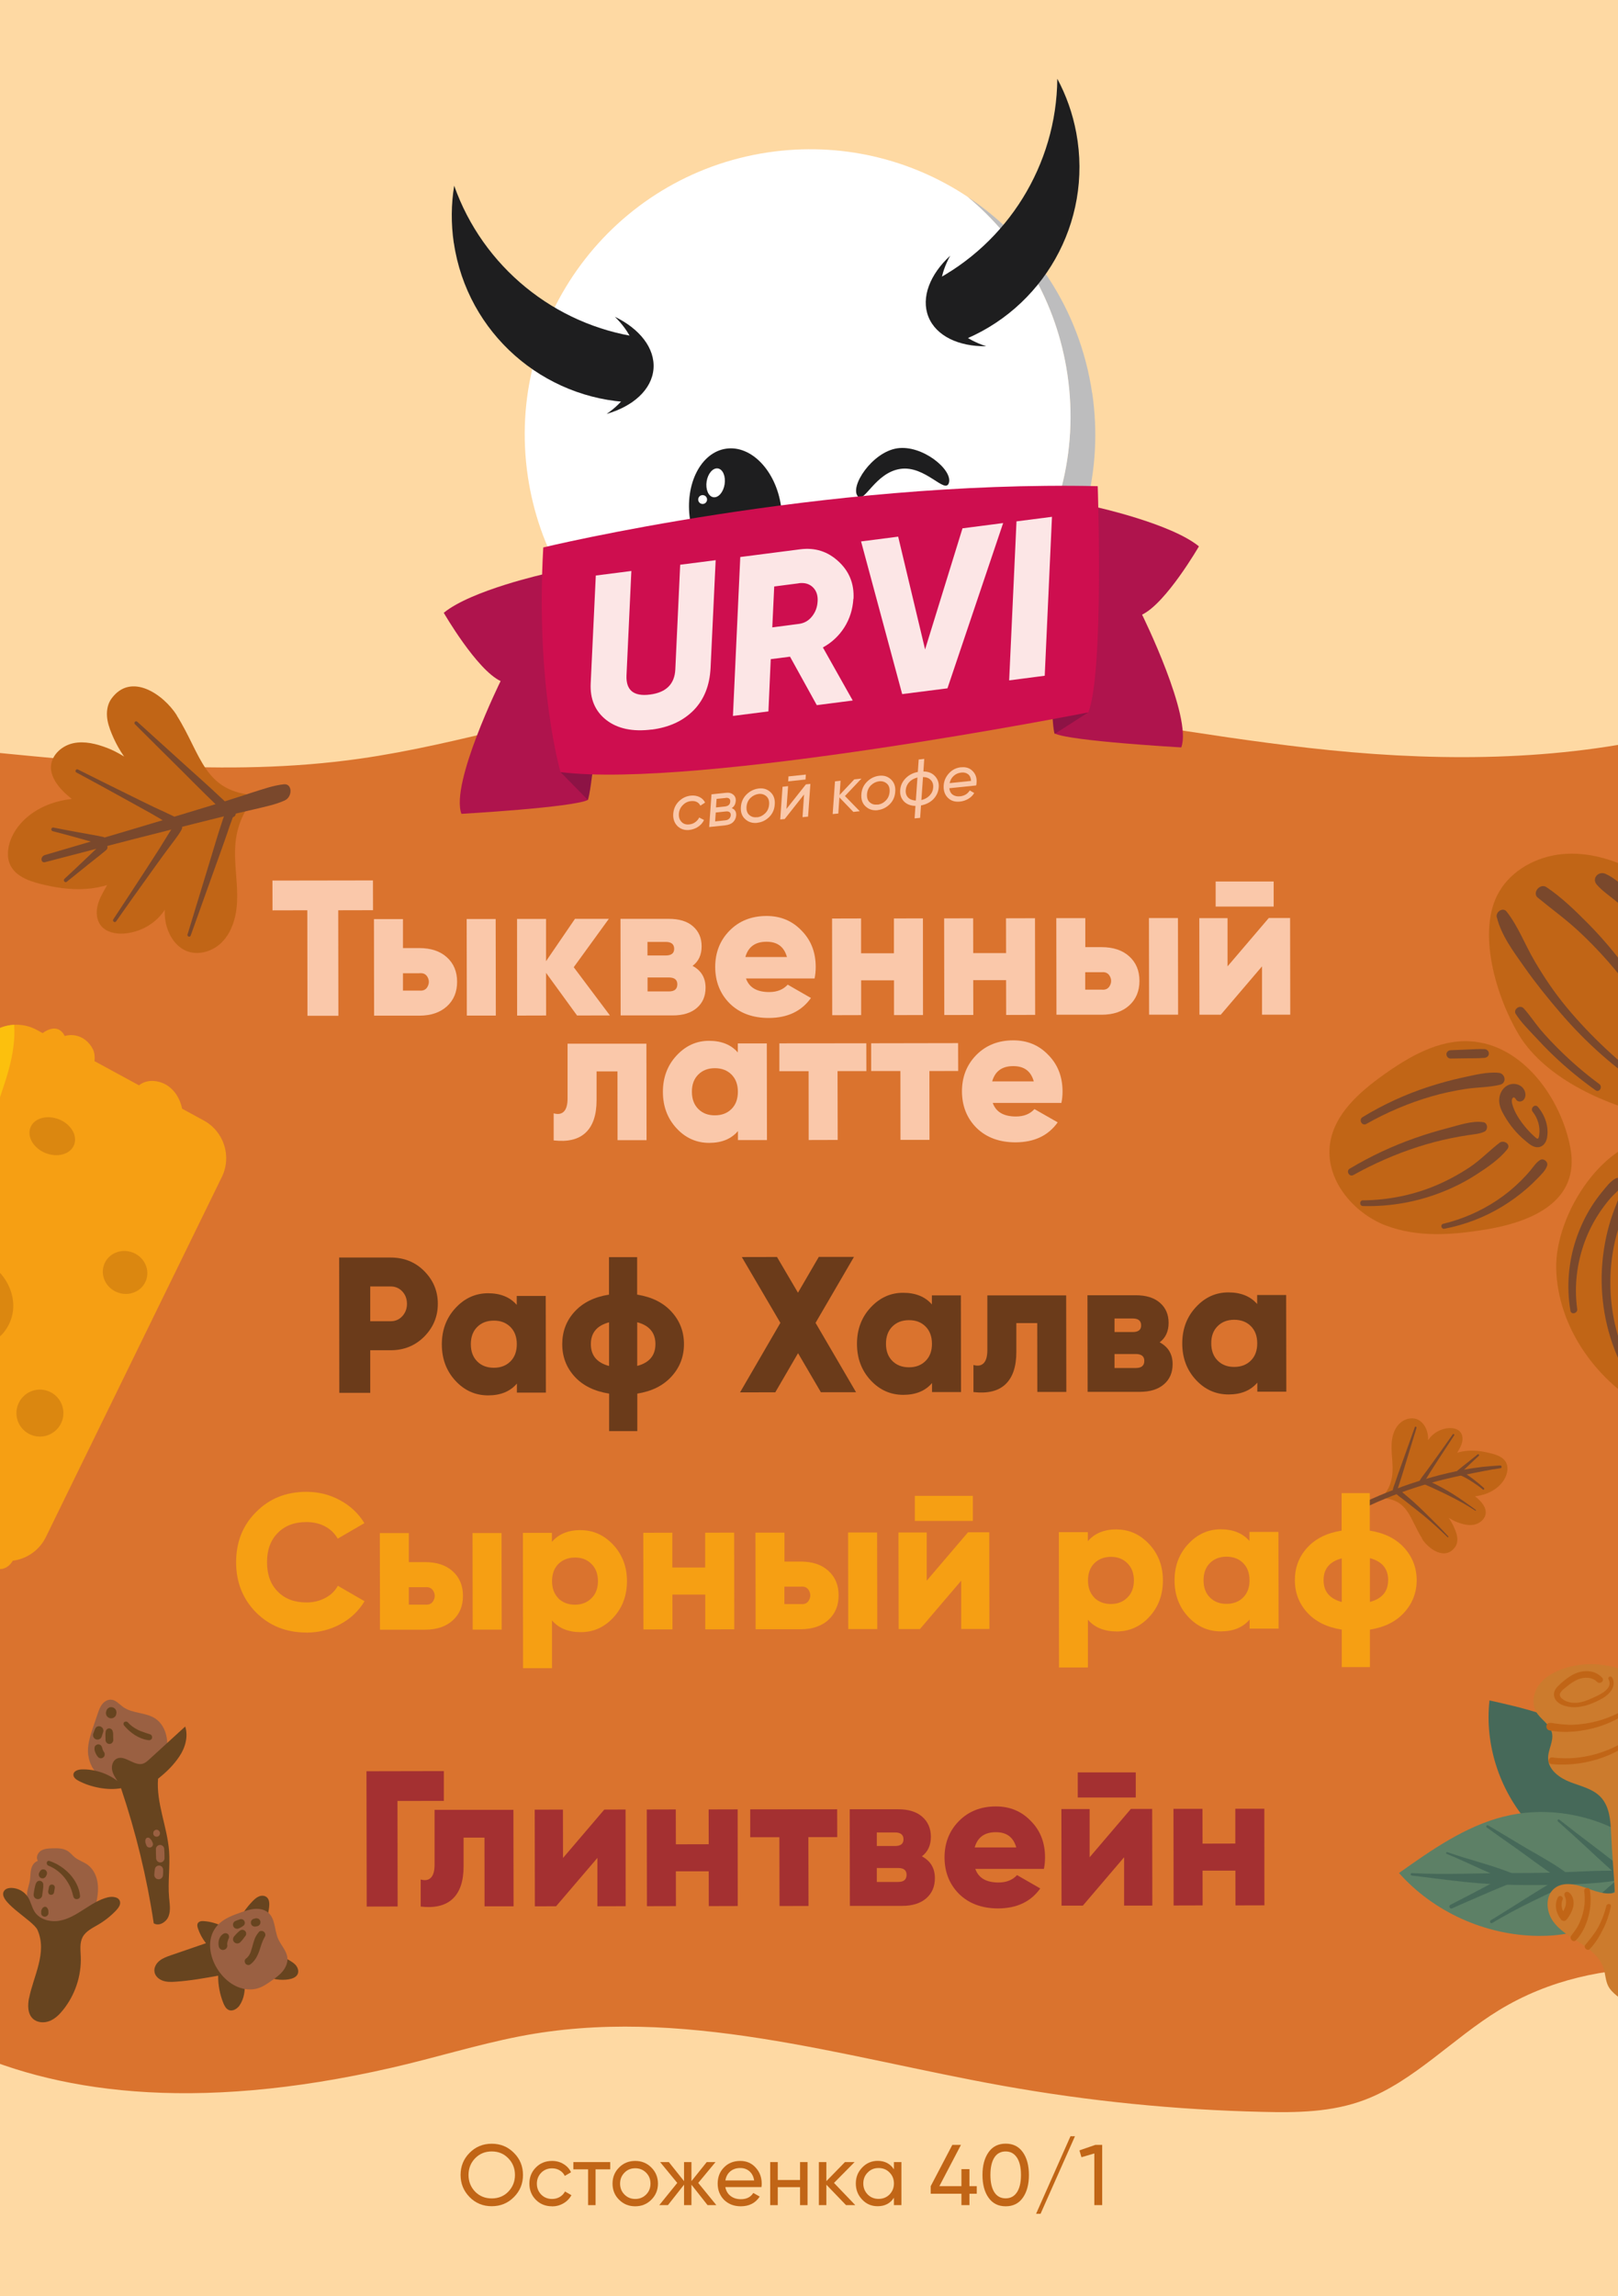 <?xml version="1.0" encoding="UTF-8"?> <svg xmlns="http://www.w3.org/2000/svg" xmlns:xlink="http://www.w3.org/1999/xlink" id="_Слой_2" data-name="Слой 2" viewBox="0 0 209.76 297.64"> <defs> <style> .cls-1 { fill: #c16516; } .cls-1, .cls-2, .cls-3, .cls-4, .cls-5, .cls-6, .cls-7, .cls-8, .cls-9, .cls-10, .cls-11, .cls-12, .cls-13, .cls-14, .cls-15, .cls-16, .cls-17, .cls-18, .cls-19, .cls-20, .cls-21, .cls-22, .cls-23 { stroke-width: 0px; } .cls-2 { fill: #8d1345; } .cls-3 { fill: #fce6e6; } .cls-4 { fill: #da732e; } .cls-5 { fill: #466959; } .cls-6 { fill: #bdbdbe; } .cls-7 { fill: #7a482c; } .cls-8 { fill: #fed9a3; } .cls-9 { fill: #f69f13; } .cls-10 { fill: #6b3b1a; } .cls-11 { fill: #67441f; } .cls-12 { fill: none; } .cls-13 { fill: #5d8066; } .cls-14 { fill: #fff; } .cls-15 { fill: #9a6042; } .cls-16 { fill: #a43031; } .cls-17 { fill: #cc7b2d; } .cls-24 { clip-path: url(#clippath); } .cls-18 { fill: #af144d; } .cls-19 { fill: #fcc00d; } .cls-20 { fill: #fac8aa; } .cls-21 { fill: #db8710; } .cls-22 { fill: #1e1e1f; } .cls-23 { fill: #ce0e4f; } </style> <clipPath id="clippath"> <rect class="cls-12" width="209.76" height="297.64"></rect> </clipPath> </defs> <g id="_Слой_1-2" data-name="Слой 1"> <g class="cls-24"> <rect class="cls-8" x="-5.33" y="-5.24" width="220.67" height="308.13"></rect> <g> <path class="cls-1" d="m59.71,281.92c0-1.13.39-2.09,1.17-2.87.78-.79,1.74-1.18,2.87-1.18s2.09.39,2.87,1.18c.79.78,1.18,1.74,1.18,2.87s-.39,2.08-1.18,2.87c-.78.79-1.74,1.18-2.87,1.18s-2.09-.39-2.87-1.18c-.78-.8-1.17-1.75-1.17-2.87m7.05,0c0-.86-.29-1.58-.87-2.17-.57-.59-1.28-.88-2.14-.88s-1.57.29-2.15.88c-.57.59-.86,1.31-.86,2.17s.29,1.57.86,2.17c.58.58,1.3.87,2.15.87s1.58-.29,2.14-.87c.58-.6.87-1.32.87-2.17Z"></path> <path class="cls-1" d="m71.57,285.98c-.84,0-1.54-.28-2.1-.84-.56-.56-.84-1.27-.84-2.1s.28-1.53.84-2.09c.56-.57,1.26-.85,2.1-.85.55,0,1.05.13,1.48.4.44.26.77.62.98,1.07l-.81.47c-.14-.3-.36-.54-.65-.71-.29-.18-.63-.27-1-.27-.56,0-1.03.19-1.41.57-.37.39-.56.86-.56,1.42s.19,1.02.56,1.41c.38.38.85.57,1.41.57.37,0,.71-.09,1-.26.3-.18.52-.41.68-.71l.83.48c-.25.45-.59.8-1.04,1.06-.45.26-.94.39-1.47.39"></path> <polygon class="cls-1" points="74.33 280.25 79.11 280.25 79.11 281.19 77.21 281.19 77.21 285.83 76.24 285.83 76.24 281.19 74.33 281.19 74.33 280.25"></polygon> <path class="cls-1" d="m84.44,285.13c-.57.57-1.26.85-2.09.85s-1.52-.28-2.09-.85c-.57-.56-.85-1.26-.85-2.09s.28-1.52.85-2.09c.56-.57,1.26-.85,2.09-.85s1.52.28,2.09.85c.57.57.86,1.27.86,2.09s-.29,1.52-.86,2.09m-2.09-.1c.56,0,1.03-.19,1.41-.57.38-.38.57-.85.57-1.42s-.19-1.04-.57-1.42c-.38-.38-.85-.57-1.41-.57s-1.02.19-1.39.57c-.38.38-.57.85-.57,1.42s.19,1.04.57,1.42c.38.38.84.57,1.39.57Z"></path> <polygon class="cls-1" points="90.52 282.95 92.87 285.83 91.73 285.83 89.64 283.18 89.64 285.83 88.68 285.83 88.68 283.18 86.59 285.83 85.47 285.83 87.8 282.95 85.58 280.25 86.71 280.25 88.68 282.72 88.68 280.25 89.64 280.25 89.64 282.72 91.62 280.25 92.76 280.25 90.52 282.95"></polygon> <path class="cls-1" d="m98.71,283.49h-4.68c.1.49.32.88.68,1.15.36.28.8.42,1.34.42.74,0,1.27-.27,1.61-.81l.83.47c-.55.84-1.37,1.26-2.45,1.26-.88,0-1.6-.28-2.17-.83-.55-.57-.83-1.27-.83-2.11s.27-1.55.82-2.1c.54-.56,1.25-.84,2.11-.84.82,0,1.48.29,2,.87.52.57.78,1.26.78,2.08,0,.14-.01.29-.03.44m-2.75-2.47c-.51,0-.94.14-1.29.43-.35.29-.56.69-.64,1.18h3.73c-.08-.51-.29-.91-.61-1.19-.33-.28-.72-.42-1.18-.42Z"></path> <polygon class="cls-1" points="103.72 282.57 103.72 280.25 104.69 280.25 104.69 285.83 103.72 285.83 103.72 283.5 100.83 283.5 100.83 285.83 99.85 285.83 99.85 280.25 100.83 280.25 100.83 282.57 103.72 282.57"></polygon> <polygon class="cls-1" points="108.12 282.95 110.88 285.83 109.68 285.83 107.13 283.18 107.13 285.83 106.16 285.83 106.16 280.25 107.13 280.25 107.13 282.72 109.54 280.25 110.79 280.25 108.12 282.95"></polygon> <path class="cls-1" d="m115.89,281.21v-.96h.97v5.58h-.97v-.96c-.48.74-1.18,1.1-2.11,1.1-.79,0-1.46-.28-2-.85-.55-.57-.83-1.27-.83-2.09s.27-1.5.83-2.08c.55-.57,1.22-.86,2-.86.93,0,1.63.37,2.11,1.1m-1.99,3.83c.56,0,1.04-.19,1.42-.57.38-.4.57-.87.57-1.43s-.19-1.04-.57-1.42c-.38-.39-.85-.58-1.42-.58s-1.03.19-1.41.58c-.38.38-.57.85-.57,1.42s.19,1.03.57,1.43c.38.38.85.57,1.41.57Z"></path> <polygon class="cls-1" points="125.68 283.37 126.63 283.37 126.63 284.35 125.68 284.35 125.68 285.83 124.64 285.83 124.64 284.35 120.66 284.35 120.66 283.37 123.46 278.02 124.58 278.02 121.78 283.37 124.64 283.37 124.64 281.16 125.68 281.16 125.68 283.37"></polygon> <path class="cls-1" d="m132.6,284.87c-.52.74-1.26,1.11-2.22,1.11s-1.7-.37-2.22-1.11c-.53-.74-.79-1.73-.79-2.95s.26-2.2.79-2.95c.52-.74,1.26-1.11,2.22-1.11s1.7.37,2.22,1.11c.53.74.79,1.73.79,2.95s-.26,2.2-.79,2.95m-4.2-2.95c0,.97.17,1.71.51,2.24.34.53.83.79,1.46.79s1.12-.26,1.47-.79c.35-.53.52-1.28.52-2.24s-.17-1.72-.52-2.25c-.35-.53-.84-.8-1.47-.8s-1.12.26-1.46.79c-.34.53-.51,1.28-.51,2.26Z"></path> <polygon class="cls-1" points="139.36 276.9 134.9 286.95 134.32 286.95 138.78 276.9 139.36 276.9"></polygon> <polygon class="cls-1" points="139.94 278.73 142 278.02 142.89 278.02 142.89 285.83 141.87 285.83 141.87 279.13 140.2 279.62 139.94 278.73"></polygon> </g> <path class="cls-4" d="m215.43,255.05c-7.34.07-14.52,1.5-21.1,5.51-5.93,3.62-11.06,9.22-17.4,11.62-4.27,1.62-8.82,1.67-13.27,1.56-11.29-.26-22.56-1.39-33.7-3.39-20.81-3.73-41.78-10.48-62.69-6.38-5.51,1.08-10.93,2.78-16.41,4.03-26.12,6-44.1,3.15-56.53-2.83V97.05c17.44,1.69,34.86,3.76,52.25,1.3,13.21-1.87,26.13-6.32,39.34-8.2,27.95-3.99,55.8,3.61,83.69,6.79,15.08,1.72,30.89,1.9,45.82-1.5v159.6Z"></path> <path class="cls-9" d="m12.04,136c-.7-1.41-2.2-2.14-3.65-1.71-.12-.25-.28-.48-.5-.66-.74-.6-1.68-.22-2.36.28l-.75-.41c-1.99-1.08-4.44-.85-6.19.6l-4.26,3.51v65.08c.27-.24.51-.5.73-.76l3.13.23c.15.33.37.63.69.86.44.32.94.44,1.48.32.57-.13,1.01-.55,1.3-1.04,1.83-.23,3.46-1.37,4.29-3.07l22.81-46.67c1.31-2.67.27-5.9-2.34-7.32l-2.81-1.53c-.29-1.44-1.16-2.76-2.51-3.32-1.04-.43-2.23-.39-3.08.29l-5.76-3.13c.05-.56,0-1.12-.22-1.56"></path> <path class="cls-19" d="m-1.41,134.1l-4.26,3.51v18.6c1.1-2.18,2.12-4.4,3.04-6.66,1-2.46,1.82-4.98,2.68-7.48.74-2.16,1.46-4.35,1.72-6.63.1-.87.13-1.74.07-2.61-1.17.06-2.31.48-3.26,1.26"></path> <path class="cls-9" d="m.04,158.46c3.2,1.23,5.61,5.82,2.81,9.36-1.56,1.97-5.85,2.88-8.52,1.64v-8.93c1.56-2.12,3.77-2.82,5.71-2.07"></path> <path class="cls-9" d="m8.66,175.45c1.56.63,2.32,2.4,1.69,3.96-.63,1.56-2.4,2.32-3.96,1.69-1.56-.63-2.32-2.4-1.69-3.96.63-1.56,2.4-2.32,3.96-1.69"></path> <path class="cls-9" d="m10,140.2c1.56.63,2.43,2.11,1.95,3.32-.48,1.21-2.14,1.67-3.7,1.05-1.56-.63-2.43-2.11-1.95-3.32.48-1.21,2.14-1.68,3.7-1.05"></path> <path class="cls-9" d="m19.61,157.48c1.49.6,2.23,2.23,1.66,3.65-.57,1.42-2.24,2.08-3.73,1.48-1.49-.6-2.23-2.23-1.66-3.65.57-1.42,2.24-2.08,3.73-1.48"></path> <path class="cls-21" d="m-2.32,163.35c3.2,1.23,5.61,5.82,2.81,9.36-1.15,1.45-3.79,2.33-6.17,2.19v-11.44c1.1-.49,2.27-.52,3.35-.1"></path> <path class="cls-21" d="m6.31,180.34c1.56.63,2.32,2.4,1.69,3.96-.63,1.56-2.4,2.32-3.96,1.69-1.56-.63-2.32-2.4-1.69-3.96.63-1.56,2.4-2.32,3.96-1.69"></path> <path class="cls-21" d="m7.65,145.09c1.56.63,2.43,2.11,1.95,3.32-.48,1.21-2.14,1.67-3.7,1.05-1.56-.63-2.43-2.11-1.95-3.32.48-1.21,2.14-1.67,3.7-1.05"></path> <path class="cls-21" d="m17.25,162.37c1.49.6,2.23,2.23,1.66,3.65-.57,1.42-2.24,2.08-3.73,1.48-1.49-.6-2.23-2.23-1.66-3.65.57-1.42,2.24-2.08,3.73-1.48"></path> <path class="cls-1" d="m184.34,199.44c.86,1.36,3.01,2.88,4.3,1.09.23-.32.32-.74.29-1.14-.03-.4-.16-.78-.31-1.15-.65-1.6-1.86-3.08-3.52-3.59-.17-.05-.38-.09-.5.04-.12.13-.08.36.06.48.13.12.31.17.49.21,1.38.32,2.44,1.42,3.77,1.93.71.27,1.47.47,2.21.31.74-.15,1.43-.75,1.48-1.5.04-.58-.3-1.12-.7-1.55-.91-.99-2.22-1.61-3.56-1.69-.17-.12-.32-.01-.47.12-.15.13-.19.38-.1.56.14.25.47.32.75.35,1.29.14,2.62.18,3.86-.2,1.24-.38,2.39-1.23,2.86-2.44.21-.55.27-1.18,0-1.7-.35-.68-1.15-.98-1.89-1.17-1-.26-2.03-.42-3.05-.35-1.03.07-2.05.38-2.88.99-.14.11-.29.23-.33.4-.05.17.05.39.23.4.42.03.72-.36,1-.68.28-.31.49-.68.7-1.05.22-.39.44-.78.53-1.21.09-.43.05-.92-.23-1.27-.34-.42-.93-.55-1.47-.52-.86.05-1.69.43-2.29,1.04-.6.61-.97,1.45-1.01,2.31.54-.85.74-1.91.46-2.88-.2-.69-.64-1.34-1.3-1.61-.74-.3-1.63-.05-2.22.49-.59.54-.91,1.32-1.03,2.12-.12.79-.06,1.6,0,2.39.06.8.12,1.6,0,2.39-.15,1.06-.64,2.07-1.39,2.82,3.52.15,3.65,2.65,5.29,5.25"></path> <path class="cls-7" d="m181.74,192.71c2.62-.94,5.32-1.69,8.06-2.21.76-.14,1.52-.26,2.29-.35.79-.09,1.59-.14,2.38-.2.23-.02.29.33.06.36-1.37.18-2.72.48-4.07.74-1.35.26-2.7.56-4.04.91-2.68.7-5.3,1.62-7.84,2.72-1.42.62-2.82,1.3-4.19,2.04-.38.21-.65-.41-.27-.61,2.45-1.32,5-2.46,7.62-3.39"></path> <path class="cls-7" d="m190.27,189.56c.43-.35.86-.69,1.29-1.04.12-.1.27.08.15.19-.41.37-.81.76-1.21,1.13-.4.38-.79.77-1.21,1.14-.24.21-.56-.18-.31-.39.42-.36.86-.69,1.29-1.03"></path> <path class="cls-7" d="m189.53,190.71c.14.06.25.15.37.24.12.09.24.17.36.25.25.17.5.34.74.53.48.36.94.75,1.38,1.15.11.1-.02.29-.14.19-.45-.37-.93-.71-1.43-1.03-.25-.16-.5-.32-.76-.46-.13-.07-.26-.14-.39-.2-.14-.06-.28-.1-.4-.19-.25-.18-.03-.58.26-.47"></path> <path class="cls-7" d="m188.52,186.05c-.69,1.04-1.37,2.08-2.05,3.13-.33.51-.66,1.02-.99,1.54-.16.26-.32.52-.48.78-.17.27-.34.57-.57.8-.19.19-.52-.07-.41-.31.13-.28.34-.54.52-.79.18-.24.37-.48.55-.73.37-.5.73-1.01,1.09-1.51.73-1.01,1.44-2.03,2.16-3.04.08-.12.26.01.18.13"></path> <path class="cls-7" d="m184.8,191.81c.31.08.61.24.9.38.28.14.56.27.84.42.56.3,1.11.61,1.65.94,1.08.67,2.11,1.41,3.14,2.17.06.04,0,.13-.07.09-1.06-.7-2.18-1.32-3.32-1.89-.56-.28-1.12-.55-1.68-.81-.28-.13-.57-.26-.85-.39-.29-.13-.6-.25-.88-.42-.12-.07-.14-.25-.08-.36.07-.13.21-.16.35-.13"></path> <path class="cls-7" d="m183.64,185.08c-.42,1.4-.86,2.79-1.28,4.18-.21.69-.41,1.38-.63,2.07-.11.34-.22.69-.33,1.03-.06.17-.11.34-.17.51-.06.18-.1.37-.22.52-.12.15-.44.12-.45-.11-.01-.35.18-.72.29-1.05.12-.35.24-.71.36-1.06.24-.68.48-1.36.73-2.03.5-1.38.98-2.77,1.48-4.15.05-.14.25-.05.21.08"></path> <path class="cls-7" d="m181.32,193.11c.33.15.63.45.91.68.27.23.54.46.81.69.56.49,1.09,1,1.62,1.52,1.05,1.04,2.11,2.06,3.1,3.15.05.06-.04.15-.09.1-1.06-1.01-2.13-2.01-3.26-2.93-.57-.46-1.15-.91-1.72-1.36-.28-.22-.55-.44-.83-.65-.29-.22-.65-.44-.87-.73-.18-.23.07-.61.35-.48"></path> <path class="cls-9" d="m39.74,211.61c-2.62,0-4.8-.86-6.54-2.6-1.72-1.74-2.59-3.91-2.59-6.51,0-2.61.85-4.77,2.57-6.49,1.72-1.76,3.9-2.64,6.54-2.64,1.57,0,3.02.36,4.36,1.09,1.34.72,2.39,1.71,3.16,2.97l-3.46,2.01c-.38-.68-.93-1.21-1.64-1.59-.71-.38-1.52-.56-2.42-.56-1.57,0-2.81.48-3.73,1.43-.92.94-1.38,2.2-1.37,3.79,0,1.59.46,2.85,1.38,3.78.92.95,2.17,1.42,3.74,1.42.88,0,1.69-.19,2.42-.58.73-.38,1.27-.91,1.64-1.58l3.46,2c-.75,1.25-1.79,2.25-3.13,2.97-1.34.73-2.8,1.09-4.38,1.1"></path> <path class="cls-9" d="m53.01,202.48h2.1c1.5,0,2.7.39,3.58,1.19.89.8,1.33,1.86,1.33,3.18,0,1.32-.44,2.38-1.32,3.18-.88.8-2.08,1.21-3.58,1.21h-5.86s-.02-12.52-.02-12.52h3.76s0,3.75,0,3.75Zm0,5.51h2.13c.5.05.85-.13,1.06-.53.21-.4.21-.8,0-1.2-.21-.4-.57-.57-1.07-.53h-2.13s0,2.26,0,2.26Zm8.27,3.25l-.02-12.53h3.76s.02,12.52.02,12.52h-3.76Z"></path> <path class="cls-9" d="m75.28,198.34c1.64,0,3.05.64,4.24,1.92,1.17,1.27,1.76,2.83,1.76,4.68,0,1.87-.58,3.44-1.75,4.71-1.17,1.27-2.58,1.91-4.23,1.91-1.62,0-2.86-.5-3.74-1.52v6.19s-3.75,0-3.75,0l-.02-17.54h3.76s0,1.17,0,1.17c.87-1.02,2.11-1.53,3.73-1.53m-2.9,8.85c.57.55,1.29.82,2.16.82.87,0,1.58-.28,2.13-.83.57-.55.85-1.3.85-2.23,0-.93-.29-1.68-.85-2.23-.55-.55-1.26-.83-2.13-.82-.87,0-1.59.28-2.15.83-.55.55-.82,1.3-.82,2.23,0,.94.28,1.68.83,2.23Z"></path> <polygon class="cls-9" points="91.42 203.18 91.42 198.67 95.18 198.66 95.19 211.19 91.43 211.2 91.43 206.69 87.17 206.69 87.18 211.2 83.42 211.21 83.4 198.68 87.16 198.67 87.16 203.18 91.42 203.18"></polygon> <path class="cls-9" d="m101.7,202.41h2.11c1.5,0,2.7.39,3.58,1.2.89.8,1.33,1.86,1.33,3.18,0,1.32-.44,2.38-1.32,3.18-.88.8-2.08,1.21-3.58,1.21h-5.86s-.02-12.52-.02-12.52h3.76s0,3.75,0,3.75Zm0,5.51h2.13c.5.05.86-.13,1.06-.53.21-.4.21-.8,0-1.2-.21-.4-.56-.58-1.07-.53h-2.13s0,2.26,0,2.26Zm8.27,3.25l-.02-12.53h3.76s.02,12.52.02,12.52h-3.76Z"></path> <path class="cls-9" d="m120.14,204.89l5.35-6.27h2.76s.02,12.53.02,12.53h-3.66s0-6.26,0-6.26l-5.35,6.27h-2.76s-.02-12.52-.02-12.52h3.66s0,6.26,0,6.26Zm5.98-7.75h-7.52s0-3.25,0-3.25h7.52s0,3.25,0,3.25Z"></path> <path class="cls-9" d="m144.76,198.25c1.64,0,3.05.64,4.24,1.92,1.17,1.27,1.76,2.83,1.76,4.68,0,1.87-.58,3.44-1.75,4.71-1.17,1.27-2.58,1.91-4.23,1.91-1.62,0-2.87-.51-3.74-1.52v6.19s-3.75,0-3.75,0l-.02-17.54h3.76s0,1.17,0,1.17c.87-1.02,2.11-1.53,3.73-1.53m-2.9,8.85c.57.55,1.29.83,2.16.82.87,0,1.58-.28,2.13-.83.57-.55.85-1.3.85-2.23,0-.93-.29-1.68-.85-2.23-.55-.55-1.26-.82-2.13-.82-.87,0-1.59.28-2.15.83-.55.55-.82,1.3-.82,2.23,0,.94.28,1.68.83,2.23Z"></path> <path class="cls-9" d="m161.98,199.75v-1.18s3.76,0,3.76,0l.02,12.53h-3.76s0-1.17,0-1.17c-.87,1.02-2.11,1.53-3.73,1.53-1.65,0-3.07-.63-4.24-1.9-1.17-1.27-1.76-2.84-1.76-4.71,0-1.85.58-3.42,1.75-4.69,1.19-1.29,2.6-1.93,4.23-1.93,1.62,0,2.86.51,3.74,1.52m-5.96,5.09c0,.94.28,1.68.83,2.23.55.55,1.27.83,2.16.82.89,0,1.6-.28,2.15-.83.55-.55.83-1.3.82-2.23,0-.94-.28-1.68-.83-2.23-.55-.55-1.27-.82-2.16-.82-.89,0-1.6.28-2.15.83-.55.55-.82,1.3-.82,2.23Z"></path> <path class="cls-9" d="m177.6,211.23v4.86s-3.65,0-3.65,0v-4.86c-1.91-.3-3.4-1.03-4.47-2.2-1.07-1.17-1.61-2.57-1.61-4.21,0-1.64.53-3.04,1.6-4.21,1.07-1.17,2.55-1.91,4.46-2.21v-4.86s3.65,0,3.65,0v4.86c1.89.3,3.37,1.03,4.44,2.2,1.09,1.19,1.63,2.59,1.64,4.21,0,1.62-.54,3.02-1.62,4.21-1.07,1.17-2.54,1.91-4.43,2.21m-3.66-3.58v-5.66c-1.58.42-2.36,1.36-2.36,2.83,0,1.47.79,2.41,2.36,2.83Zm3.65-5.67v5.66c1.58-.42,2.36-1.36,2.36-2.84,0-1.47-.79-2.41-2.36-2.83Z"></path> <polygon class="cls-20" points="35.32 114.14 48.35 114.12 48.36 117.98 43.85 117.99 43.87 131.67 39.86 131.67 39.84 117.99 35.33 118 35.32 114.14"></polygon> <path class="cls-20" d="m52.25,122.89h2.1c1.5,0,2.7.39,3.58,1.19.89.8,1.33,1.86,1.33,3.18,0,1.32-.44,2.38-1.32,3.18-.88.8-2.08,1.21-3.58,1.21h-5.86s-.02-12.52-.02-12.52h3.76s0,3.75,0,3.75Zm0,5.51h2.13c.5.05.86-.13,1.06-.53.21-.4.21-.8,0-1.2-.21-.4-.56-.57-1.07-.52h-2.13s0,2.26,0,2.26Zm8.27,3.25l-.02-12.53h3.76s.02,12.52.02,12.52h-3.76Z"></path> <polygon class="cls-20" points="74.38 125.37 79.07 131.62 74.81 131.63 70.79 126.1 70.8 131.63 67.04 131.64 67.03 119.11 70.79 119.11 70.79 124.59 74.54 119.1 78.93 119.1 74.38 125.37"></polygon> <path class="cls-20" d="m89.79,125.2c1.12.6,1.68,1.54,1.68,2.83,0,1.09-.37,1.96-1.12,2.61-.75.65-1.79.98-3.13.98h-6.76s-.02-12.52-.02-12.52h6.26c1.34,0,2.38.31,3.13.96.75.65,1.13,1.52,1.13,2.6,0,1.1-.39,1.95-1.17,2.53m-3.49-3.1h-2.36s0,1.76,0,1.76h2.36c.74,0,1.1-.29,1.1-.86,0-.6-.37-.9-1.1-.9Zm-2.35,6.42h2.76c.74,0,1.1-.31,1.1-.93,0-.58-.37-.88-1.1-.88h-2.76s0,1.81,0,1.81Z"></path> <path class="cls-20" d="m105.6,126.83h-8.89c.42,1.18,1.42,1.76,3.01,1.76,1.02,0,1.82-.32,2.4-.96l3.01,1.73c-1.22,1.72-3.04,2.58-5.46,2.59-2.09,0-3.78-.62-5.06-1.87-1.25-1.25-1.88-2.83-1.89-4.73,0-1.87.61-3.44,1.85-4.71,1.25-1.27,2.85-1.91,4.81-1.91,1.82,0,3.33.63,4.54,1.9,1.22,1.24,1.83,2.8,1.83,4.71,0,.53-.05,1.04-.15,1.5m-8.97-2.79h5.39c-.37-1.33-1.25-1.99-2.66-1.98-1.45,0-2.36.66-2.73,1.98Z"></path> <polygon class="cls-20" points="115.89 123.56 115.89 119.05 119.65 119.04 119.66 131.57 115.9 131.58 115.9 127.07 111.64 127.07 111.64 131.58 107.89 131.59 107.87 119.06 111.63 119.05 111.63 123.56 115.89 123.56"></polygon> <polygon class="cls-20" points="130.43 123.54 130.42 119.03 134.18 119.02 134.2 131.55 130.44 131.56 130.43 127.05 126.17 127.05 126.18 131.56 122.42 131.57 122.4 119.04 126.16 119.03 126.17 123.54 130.43 123.54"></polygon> <path class="cls-20" d="m140.7,122.77h2.11c1.5,0,2.7.39,3.58,1.19.89.8,1.33,1.86,1.33,3.18,0,1.32-.44,2.38-1.32,3.18-.88.8-2.08,1.21-3.58,1.21h-5.86s-.02-12.52-.02-12.52h3.76s0,3.75,0,3.75Zm0,5.51h2.13c.5.05.86-.13,1.06-.53.21-.4.21-.8,0-1.2-.21-.4-.56-.58-1.07-.53h-2.13s0,2.26,0,2.26Zm8.27,3.25l-.02-12.53h3.76s.02,12.52.02,12.52h-3.76Z"></path> <path class="cls-20" d="m159.14,125.26l5.35-6.27h2.76s.02,12.53.02,12.53h-3.66s0-6.26,0-6.26l-5.35,6.27h-2.76s-.02-12.52-.02-12.52h3.66s0,6.26,0,6.26Zm5.98-7.75h-7.52s0-3.25,0-3.25h7.52s0,3.25,0,3.25Z"></path> <path class="cls-20" d="m73.58,135.28h10.22s.02,12.51.02,12.51h-3.76s-.01-8.91-.01-8.91h-2.71s0,3.74,0,3.74c0,1.9-.47,3.3-1.41,4.19-.94.89-2.33,1.22-4.15,1.01v-3.51c.58.17,1.03.08,1.34-.25.31-.33.46-.89.46-1.68v-7.09Z"></path> <path class="cls-20" d="m95.65,136.43v-1.18s3.76,0,3.76,0l.02,12.53h-3.76s0-1.17,0-1.17c-.87,1.02-2.11,1.53-3.73,1.53-1.65,0-3.07-.63-4.24-1.9-1.17-1.27-1.76-2.84-1.76-4.71,0-1.85.58-3.42,1.75-4.69,1.19-1.29,2.6-1.93,4.23-1.93,1.62,0,2.87.51,3.74,1.52m-5.96,5.09c0,.94.28,1.68.83,2.23.55.55,1.27.83,2.16.82.89,0,1.6-.28,2.15-.83.55-.55.82-1.29.82-2.23,0-.94-.28-1.68-.83-2.23-.55-.55-1.27-.82-2.16-.82-.89,0-1.6.28-2.15.83-.55.55-.83,1.3-.82,2.23Z"></path> <polygon class="cls-20" points="101.04 135.24 112.31 135.23 112.32 138.84 108.58 138.84 108.6 147.76 104.84 147.77 104.83 138.85 101.04 138.85 101.04 135.24"></polygon> <polygon class="cls-20" points="112.94 135.23 124.21 135.21 124.22 138.82 120.49 138.83 120.5 147.75 116.74 147.75 116.73 138.83 112.94 138.83 112.94 135.23"></polygon> <path class="cls-20" d="m137.6,142.96h-8.9c.42,1.18,1.42,1.76,3.01,1.76,1.02,0,1.82-.32,2.4-.96l3.01,1.72c-1.22,1.72-3.04,2.58-5.46,2.59-2.09,0-3.78-.62-5.06-1.87-1.25-1.25-1.88-2.83-1.89-4.73,0-1.87.61-3.44,1.85-4.71,1.25-1.27,2.85-1.91,4.81-1.91,1.82,0,3.33.63,4.54,1.9,1.22,1.24,1.83,2.8,1.84,4.71,0,.53-.05,1.04-.15,1.5m-8.97-2.79h5.39c-.37-1.33-1.25-1.98-2.66-1.98-1.45,0-2.36.66-2.73,1.98Z"></path> <polygon class="cls-16" points="47.51 229.59 57.54 229.57 57.54 233.43 51.53 233.44 51.55 247.12 47.54 247.13 47.51 229.59"></polygon> <path class="cls-16" d="m56.34,234.59h10.22s.02,12.51.02,12.51h-3.76s-.01-8.91-.01-8.91h-2.71s0,3.74,0,3.74c0,1.9-.47,3.3-1.41,4.19-.94.89-2.33,1.22-4.15,1.01v-3.51c.58.17,1.03.08,1.34-.25.31-.33.46-.89.46-1.68v-7.09Z"></path> <polygon class="cls-16" points="72.99 240.83 78.34 234.56 81.1 234.55 81.11 247.08 77.45 247.09 77.45 240.82 72.09 247.09 69.34 247.1 69.32 234.57 72.98 234.56 72.99 240.83"></polygon> <polygon class="cls-16" points="91.88 239.05 91.87 234.54 95.63 234.53 95.64 247.06 91.89 247.07 91.88 242.56 87.62 242.56 87.63 247.07 83.87 247.08 83.85 234.55 87.61 234.54 87.62 239.06 91.88 239.05"></polygon> <polygon class="cls-16" points="97.26 234.53 108.53 234.52 108.54 238.13 104.8 238.13 104.82 247.05 101.06 247.06 101.04 238.14 97.26 238.14 97.26 234.53"></polygon> <path class="cls-16" d="m119.52,240.62c1.12.6,1.68,1.54,1.68,2.83,0,1.09-.37,1.95-1.12,2.61-.75.65-1.79.98-3.13.98h-6.77s-.02-12.52-.02-12.52h6.26c1.34-.01,2.38.31,3.13.96.75.65,1.13,1.52,1.13,2.61,0,1.1-.39,1.95-1.17,2.53m-3.49-3.1h-2.35s0,1.76,0,1.76h2.36c.74,0,1.1-.29,1.1-.86,0-.6-.37-.9-1.1-.9Zm-2.35,6.42h2.76c.74,0,1.1-.31,1.1-.93,0-.59-.37-.88-1.1-.88h-2.76s0,1.81,0,1.81Z"></path> <path class="cls-16" d="m135.33,242.25h-8.89c.42,1.18,1.42,1.76,3.01,1.76,1.02,0,1.82-.32,2.4-.96l3.01,1.73c-1.22,1.72-3.04,2.58-5.46,2.59-2.09,0-3.78-.62-5.06-1.87-1.25-1.25-1.88-2.83-1.89-4.73,0-1.87.61-3.44,1.85-4.71,1.25-1.27,2.85-1.91,4.81-1.91,1.82,0,3.33.63,4.54,1.9,1.22,1.23,1.83,2.8,1.83,4.71,0,.54-.05,1.04-.15,1.5m-8.97-2.79h5.39c-.37-1.33-1.25-1.99-2.66-1.98-1.45,0-2.36.66-2.73,1.98Z"></path> <path class="cls-16" d="m141.26,240.74l5.35-6.27h2.76s.02,12.53.02,12.53h-3.66s0-6.26,0-6.26l-5.35,6.27h-2.76s-.02-12.52-.02-12.52h3.66s0,6.26,0,6.26Zm5.98-7.75h-7.52s0-3.25,0-3.25h7.52s0,3.25,0,3.25Z"></path> <polygon class="cls-16" points="160.15 238.96 160.15 234.45 163.91 234.45 163.92 246.97 160.17 246.98 160.16 242.47 155.9 242.47 155.91 246.98 152.15 246.99 152.13 234.46 155.89 234.46 155.9 238.97 160.15 238.96"></polygon> <path class="cls-10" d="m43.98,163h6.64c1.74,0,3.19.57,4.36,1.74,1.19,1.19,1.78,2.6,1.78,4.26,0,1.65-.59,3.07-1.77,4.26-1.17,1.17-2.62,1.76-4.36,1.76h-2.63s0,5.52,0,5.52h-4.01s-.02-17.54-.02-17.54Zm4.02,8.26h2.63c.62,0,1.13-.22,1.53-.66.4-.44.6-.97.6-1.6,0-.63-.2-1.17-.6-1.6-.4-.43-.91-.65-1.53-.65h-2.63s0,4.51,0,4.51Z"></path> <path class="cls-10" d="m66.99,169.16v-1.18s3.76,0,3.76,0l.02,12.53h-3.76s0-1.17,0-1.17c-.87,1.02-2.11,1.53-3.73,1.53-1.65,0-3.07-.63-4.24-1.9-1.17-1.27-1.76-2.84-1.76-4.71,0-1.85.58-3.42,1.75-4.69,1.18-1.29,2.59-1.93,4.23-1.94,1.62,0,2.87.51,3.74,1.52m-5.96,5.09c0,.94.28,1.68.83,2.23.55.55,1.27.82,2.16.82.88,0,1.6-.28,2.15-.83.55-.55.82-1.3.82-2.23,0-.93-.28-1.68-.83-2.23-.55-.55-1.27-.83-2.16-.82-.89,0-1.6.28-2.15.83-.55.55-.82,1.3-.82,2.23Z"></path> <path class="cls-10" d="m82.62,180.64v4.86s-3.65,0-3.65,0v-4.86c-1.91-.3-3.4-1.03-4.47-2.2-1.07-1.17-1.61-2.57-1.61-4.21,0-1.64.53-3.04,1.6-4.21,1.07-1.17,2.55-1.91,4.46-2.21v-4.86s3.65,0,3.65,0v4.86c1.89.3,3.37,1.03,4.44,2.2,1.09,1.18,1.63,2.59,1.63,4.21,0,1.62-.54,3.03-1.62,4.21-1.07,1.17-2.54,1.91-4.43,2.21m-3.66-3.58v-5.66c-1.58.42-2.36,1.36-2.36,2.83,0,1.47.79,2.41,2.36,2.83Zm3.65-5.67v5.66c1.58-.42,2.36-1.36,2.36-2.83,0-1.47-.79-2.41-2.36-2.83Z"></path> <polygon class="cls-10" points="105.73 171.47 110.98 180.46 106.42 180.46 103.46 175.4 100.51 180.47 95.94 180.48 101.17 171.47 96.17 162.94 100.73 162.93 103.45 167.56 106.15 162.92 110.71 162.92 105.73 171.47"></polygon> <path class="cls-10" d="m120.81,169.09v-1.18s3.76,0,3.76,0l.02,12.53h-3.76s0-1.17,0-1.17c-.87,1.02-2.11,1.53-3.73,1.53-1.65,0-3.07-.63-4.24-1.9-1.17-1.27-1.76-2.84-1.76-4.71,0-1.85.58-3.42,1.75-4.69,1.19-1.29,2.6-1.93,4.23-1.93,1.62,0,2.87.51,3.74,1.52m-5.96,5.09c0,.94.28,1.68.83,2.23.55.55,1.27.82,2.16.82.89,0,1.6-.28,2.15-.83.55-.55.83-1.3.82-2.23,0-.93-.28-1.68-.83-2.23-.55-.55-1.27-.83-2.16-.82-.89,0-1.6.28-2.15.83-.55.55-.82,1.3-.82,2.23Z"></path> <path class="cls-10" d="m128,167.91h10.22s.02,12.51.02,12.51h-3.76s-.01-8.92-.01-8.92h-2.71s0,3.74,0,3.74c0,1.9-.47,3.3-1.41,4.19-.94.89-2.32,1.22-4.15,1.01v-3.51c.58.17,1.03.08,1.34-.25.31-.33.46-.89.46-1.68v-7.09Z"></path> <path class="cls-10" d="m150.34,173.99c1.12.6,1.68,1.54,1.68,2.83,0,1.09-.37,1.96-1.12,2.61-.75.65-1.79.98-3.13.98h-6.77s-.02-12.52-.02-12.52h6.26c1.34,0,2.38.32,3.13.97.75.65,1.13,1.52,1.13,2.61,0,1.1-.39,1.95-1.17,2.53m-3.49-3.1h-2.35s0,1.76,0,1.76h2.35c.74,0,1.1-.29,1.1-.86,0-.6-.37-.9-1.1-.9Zm-2.35,6.42h2.76c.74,0,1.1-.31,1.1-.93,0-.58-.37-.88-1.1-.88h-2.76s0,1.81,0,1.81Z"></path> <path class="cls-10" d="m162.98,169.04v-1.18s3.76,0,3.76,0l.02,12.53h-3.76s0-1.17,0-1.17c-.87,1.02-2.11,1.53-3.73,1.53-1.65,0-3.07-.63-4.24-1.9-1.17-1.27-1.76-2.84-1.76-4.71,0-1.85.58-3.42,1.75-4.69,1.18-1.29,2.59-1.93,4.23-1.93,1.62,0,2.87.51,3.74,1.52m-5.96,5.09c0,.94.28,1.68.83,2.23.55.55,1.27.83,2.16.82.88,0,1.6-.28,2.15-.83.55-.55.82-1.29.82-2.23,0-.94-.28-1.68-.83-2.23-.55-.55-1.27-.82-2.16-.82-.89,0-1.6.28-2.15.83-.55.55-.83,1.3-.82,2.23Z"></path> <path class="cls-1" d="m201.75,164.5c.21,7.35,4.94,14.16,11.31,17.84.75.44,1.55.83,2.38,1.15v-35.97c-7.31-.35-13.89,9.83-13.69,16.97"></path> <path class="cls-7" d="m209.4,156.47c-.4,1.02-.74,2.06-1,3.13-.52,2.13-.79,4.35-.76,6.54.06,4.4,1.23,8.74,3.49,12.52.3.5,1.09.07.8-.44-2.11-3.66-3.18-7.84-3.16-12.06,0-2.05.27-4.1.8-6.08.26-.97.58-1.93.96-2.86.4-.99,1.1-1.95,1.33-2.99.12-.54-.52-.99-.95-.57-.75.72-1.13,1.86-1.51,2.82"></path> <path class="cls-7" d="m207.72,154.46c-.48.59-.93,1.2-1.34,1.84-.85,1.33-1.53,2.78-2.04,4.28-1.01,2.99-1.27,6.2-.75,9.31.1.58.96.35.88-.22-.41-2.95-.04-5.97.99-8.76.51-1.38,1.2-2.7,2.03-3.92.4-.58.83-1.15,1.29-1.68.49-.56,1.14-1.05,1.53-1.68.34-.55-.29-1.17-.85-.88-.7.36-1.25,1.12-1.74,1.72"></path> <path class="cls-1" d="m179.7,158.87c-4.36-1.67-7.99-6.11-7.26-10.72.59-3.76,3.75-6.55,6.84-8.77,3.34-2.39,7.15-4.62,11.25-4.41,6.92.36,11.89,7.5,13.06,13.83,1.29,7.01-5.17,9.62-10.98,10.57-4.26.7-8.79,1.06-12.91-.51"></path> <path class="cls-7" d="m194.35,142.63c.01.73.33,1.41.7,2.03.7,1.21,1.61,2.31,2.69,3.2.48.4,1.02.9,1.69.84.64-.06,1.02-.63,1.13-1.22.26-1.42-.26-2.92-1.18-4-.39-.46-1.04.18-.67.64.65.82.98,1.92.84,2.96-.01.1-.06.46-.18.51-.13.05-.36-.21-.45-.28-.45-.4-.86-.84-1.24-1.3-.67-.82-1.35-1.84-1.62-2.87-.05-.2-.09-.4-.05-.61.04-.18.1-.2.19-.29.02,0,.02,0,.06,0-.02,0,0,0,0,.01.17.11.14.03.25.22.23.43.81.39,1.07.02.39-.56.11-1.37-.43-1.72-.61-.4-1.37-.36-1.95.07-.55.41-.85,1.12-.84,1.8"></path> <path class="cls-1" d="m196.24,142.24s0,0,0,0c.06.04,0,.02,0,0"></path> <path class="cls-7" d="m198.46,151.65c-.4.47-.82.93-1.26,1.37-.94.94-1.96,1.78-3.06,2.52-2.15,1.44-4.52,2.48-7.04,3.09-.42.1-.25.72.16.64,2.65-.51,5.19-1.48,7.49-2.88,1.1-.67,2.15-1.43,3.12-2.27.54-.46,1.05-.95,1.54-1.46.45-.47.94-.93,1.16-1.55.17-.51-.46-1.04-.93-.74-.5.33-.81.82-1.19,1.28"></path> <path class="cls-7" d="m176.7,155.58c-.48,0-.49.74,0,.75,3.5.09,6.98-.52,10.24-1.81,1.56-.61,3.06-1.37,4.46-2.28,1.41-.91,2.98-1.97,4.02-3.29.5-.64-.48-1.23-1.02-.82-1.33,1.02-2.46,2.23-3.87,3.17-1.31.87-2.7,1.63-4.14,2.26-3.05,1.32-6.36,2-9.68,2.03"></path> <path class="cls-7" d="m174.99,151.47c-.53.31-.08,1.13.46.84,2.67-1.49,5.48-2.72,8.4-3.66,1.4-.45,2.82-.82,4.27-1.12.75-.15,1.5-.29,2.26-.4.71-.11,1.42-.14,2.07-.45.49-.23.43-1.13-.14-1.22-1.43-.23-3.15.38-4.53.74-1.48.38-2.94.82-4.38,1.33-2.93,1.03-5.74,2.35-8.4,3.94"></path> <path class="cls-7" d="m176.65,144.8c-.56.34-.08,1.21.49.88,2.67-1.51,5.5-2.71,8.45-3.57,1.45-.42,2.92-.73,4.41-.96,1.47-.23,3.04-.19,4.48-.55.9-.23.67-1.46-.19-1.54-1.51-.15-3.2.3-4.67.61-1.52.33-3.03.75-4.51,1.23-2.96.97-5.8,2.28-8.46,3.9"></path> <path class="cls-7" d="m187.52,136.66c0,.29.24.55.53.55.73-.01,1.47-.02,2.2-.03.74,0,1.47,0,2.2-.06.3-.03.57-.23.57-.56,0-.31-.25-.55-.56-.57-.74-.03-1.47.02-2.2.05-.73.03-1.47.06-2.2.09-.29.01-.54.23-.55.53"></path> <path class="cls-1" d="m215.03,144.74c.13.03.27.05.4.07v-29.69c-1.06-.83-2.19-1.56-3.38-2.2-2.91-1.55-6.22-2.52-9.51-2.21-3.29.31-6.53,2.03-8.19,4.88-2.99,5.13-.33,13.72,2.54,18.51,3.49,5.82,11.76,9.42,18.14,10.63"></path> <path class="cls-7" d="m196.52,131.45c.63,1,1.52,1.89,2.33,2.76.81.87,1.63,1.74,2.49,2.56,1.72,1.65,3.57,3.17,5.51,4.55.49.35.96-.44.49-.8-1.88-1.39-3.66-2.92-5.32-4.58-.81-.81-1.61-1.65-2.35-2.53-.73-.88-1.37-1.87-2.14-2.71-.48-.52-1.41.13-1.02.75"></path> <path class="cls-7" d="m194.05,118.88c.58,2.39,2.19,4.51,3.59,6.5,1.45,2.06,3.04,4.03,4.68,5.94,3.28,3.81,7.04,7.2,11.28,9.91.31.2.57-.26.29-.48-3.94-3-7.62-6.36-10.79-10.18-1.58-1.9-2.96-3.95-4.2-6.08-1.22-2.09-2.08-4.41-3.57-6.32-.49-.63-1.45.03-1.29.72"></path> <path class="cls-7" d="m199.37,116.36c1.74,1.44,3.57,2.75,5.23,4.29,1.65,1.53,3.21,3.17,4.65,4.89,2.33,2.77,4.45,5.84,6.18,9.07v-1.44c-1.45-2.94-3.13-5.73-5.15-8.38-1.4-1.84-2.91-3.58-4.54-5.22-1.62-1.63-3.35-3.3-5.26-4.58-.82-.55-1.9.73-1.11,1.38"></path> <path class="cls-7" d="m207.01,114.67c.7.8,1.59,1.4,2.41,2.07.82.67,1.62,1.38,2.37,2.14,1.32,1.33,2.56,2.77,3.65,4.3v-2.45c-.72-1.01-1.49-1.99-2.3-2.92-1.41-1.61-3.01-3.62-4.99-4.54-.91-.42-1.85.59-1.13,1.41"></path> <path class="cls-11" d="m31.08,259.92c-.32.45-.9.83-1.41.62-.37-.15-.57-.54-.72-.91-.45-1.12-.68-2.33-.67-3.54-1.84.33-3.68.66-5.54.78-.55.04-1.11.05-1.63-.13-.52-.18-.99-.59-1.08-1.13-.1-.55.21-1.1.64-1.45.43-.35.97-.54,1.49-.72,1.51-.52,3.03-1.04,4.54-1.56-.45-.57-.81-1.23-1.04-1.92-.07-.22-.13-.46-.02-.66.15-.28.53-.31.84-.28.88.07,1.74.33,2.51.74.36.19.76.43,1.14.29.35-.12.52-.5.68-.83.49-1.03,1.14-1.97,1.94-2.79.24-.25.51-.49.83-.62.32-.13.72-.12.99.1.36.3.37.84.32,1.3-.12,1.02-.42,2.02-.89,2.93-.21.41-.46.86-.35,1.31.11.46.56.75.98.99.93.54,1.87,1.07,2.8,1.61.34.2.69.4.94.71.25.31.38.74.23,1.1-.19.44-.7.62-1.17.7-1.04.17-2.14,0-3.08-.48-.46-.23-.9-.54-1.41-.61-1.11-.17-1.25.65-1.21,1.46.05,1.02-.06,2.14-.67,2.99"></path> <path class="cls-15" d="m31.45,257.76c.65.15,1.35.16,1.99-.04.63-.19,1.18-.57,1.72-.95.52-.36,1.05-.73,1.46-1.22.41-.49.69-1.11.64-1.75-.08-.93-.84-1.65-1.21-2.51-.48-1.11-.35-2.54-1.25-3.35-.47-.42-1.14-.56-1.77-.51-.63.05-1.23.26-1.83.47-.97.34-1.97.7-2.74,1.4-2.84,2.58-.28,7.71,3,8.45"></path> <path class="cls-11" d="m29,250.63c-.12.08-.24.17-.33.27-.13.15-.22.34-.28.53-.09.3-.08.61-.02.91.03.14.15.27.26.34.12.07.29.1.43.05.14-.05.27-.13.34-.26.02-.05.04-.09.06-.14.02-.09.02-.18,0-.27,0,.02,0,.04,0,.07-.01-.09,0-.17,0-.26.02-.12.05-.25.1-.37-.02.05-.04.09-.06.14.03-.08.07-.15.09-.23,0,0,0-.02,0-.03.01-.04.03-.07.05-.1.1-.17.07-.43-.08-.57-.06-.06-.14-.1-.22-.12-.1-.03-.26,0-.35.05"></path> <path class="cls-11" d="m30.73,248.91c-.09.04-.18.08-.27.12-.06.03-.11.08-.15.14-.05.05-.08.12-.09.19-.02.07-.02.14,0,.2,0,.07.02.13.06.19.07.12.19.22.33.24l.13.02c.09,0,.18-.03.26-.07.08-.04.17-.08.26-.13.08-.05.16-.1.24-.15.06-.03.1-.08.14-.13.05-.05.07-.11.09-.17,0-.04,0-.08.01-.12,0-.07-.01-.12-.04-.18-.01-.04-.03-.08-.06-.11-.04-.06-.08-.1-.14-.13-.11-.06-.25-.09-.37-.05-.13.05-.26.09-.38.14"></path> <path class="cls-11" d="m31.06,250.28c-.12.11-.25.21-.36.33-.11.12-.22.24-.33.36-.1.11-.16.25-.16.4,0,.13.06.29.16.38.11.1.25.17.4.16.14,0,.29-.06.38-.16.11-.12.23-.24.33-.37.13-.16.25-.33.37-.49.04-.06.06-.12.06-.19.01-.06,0-.13-.01-.19-.02-.04-.03-.08-.05-.12-.03-.06-.08-.11-.13-.14-.03-.03-.07-.05-.12-.07-.06-.03-.12-.04-.19-.04-.14,0-.25.06-.35.15"></path> <path class="cls-11" d="m32.91,248.71c-.07.02-.13.05-.18.09-.06.04-.1.09-.14.15-.04.06-.06.13-.06.2-.01.07,0,.13.01.2.02.04.03.08.05.12.05.08.11.15.19.19.04.02.09.04.13.05.09.02.18.02.27,0,.07-.01.13-.03.2-.04.07-.02.13-.05.18-.09.06-.04.11-.09.14-.16.04-.06.06-.13.06-.2.01-.07.01-.14-.01-.2-.02-.04-.04-.08-.05-.12-.05-.08-.11-.15-.2-.19-.04-.02-.09-.03-.13-.05-.09-.02-.18-.02-.27,0-.06.02-.13.04-.2.07"></path> <path class="cls-11" d="m33.54,250.46c-.27.31-.45.63-.58,1.02-.11.31-.19.64-.28.96-.04.15-.09.3-.14.45-.01.03-.02.07-.04.1,0,.02,0,.02,0,.02,0,0,0,0,0,.02-.03.07-.06.14-.09.2-.04.07-.08.14-.12.21-.02.03-.04.06-.06.09,0,0-.03.03-.04.05-.1.12-.2.23-.33.32-.19.14-.16.45-.04.62.13.17.41.26.61.12.62-.44.95-1.1,1.2-1.8.11-.32.2-.65.32-.97.01-.03.02-.07.04-.1.02-.04.03-.08.05-.12,0-.01,0,0,0-.02,0,0,0,0,.01-.02.02-.04.03-.07.05-.11.07-.16.15-.32.24-.47.13-.21.05-.5-.14-.64-.18-.14-.49-.14-.65.04"></path> <path class="cls-15" d="m11.44,227.54c-.17-1.23.23-2.45.62-3.63.2-.58.39-1.16.59-1.74.15-.44.3-.88.58-1.25.28-.37.72-.64,1.18-.61.61.04,1.05.59,1.55.95,1.22.88,2.97.67,4.21,1.52.77.53,1.24,1.41,1.42,2.33.27,1.36-.07,2.82-.9,3.92-2.32,3.07-8.61,3.02-9.24-1.49"></path> <path class="cls-11" d="m15.69,231.79c1.92,5.7,3.35,11.56,4.24,17.51.7.43,1.65-.17,1.93-.93.29-.77.13-1.62.06-2.43-.18-2,.15-4.01,0-6.01-.24-3.16-1.68-6.21-1.43-9.37,1.07-.85,1.98-1.73,2.75-2.87.77-1.13,1.19-2.59.77-3.9-1.56,1.42-3.11,2.84-4.67,4.27-.24.22-.5.45-.81.55-1.15.35-2.38-1.21-3.44-.63-.47.26-.65.88-.56,1.42.09.53.4,1,.7,1.45-1.31-1-2.97-1.54-4.62-1.5-.46.01-1.03.18-1.09.63-.05.39.33.68.68.86,1.56.82,3.74,1.26,5.48.95"></path> <path class="cls-11" d="m12.39,226.25s-.05.07-.08.1c-.04.08-.06.16-.06.24,0,.12,0,.23.03.35.03.09.06.18.1.27.04.09.08.18.13.26.06.1.13.19.21.29.05.05.1.09.17.11.06.03.12.04.19.04.11,0,.21-.04.3-.11.09-.07.16-.16.18-.27.02-.12.02-.27-.05-.38-.07-.1-.13-.2-.18-.32-.02-.05-.04-.1-.05-.15,0-.04-.02-.07-.03-.11-.02-.04-.03-.08-.04-.12-.04-.12-.12-.23-.23-.29-.1-.05-.2-.07-.3-.05-.1.01-.2.06-.27.13"></path> <path class="cls-11" d="m12.44,223.92c-.07.07-.12.16-.15.26-.07.2-.15.39-.22.59-.02.07-.02.15,0,.22,0,.08.03.15.07.21.04.07.09.13.15.17.06.05.13.09.21.1.05,0,.1.01.15.02.1,0,.2-.03.28-.08.04-.03.08-.06.12-.09.08-.08.12-.17.15-.27.06-.2.13-.4.19-.6.02-.07.02-.14,0-.22,0-.07-.03-.14-.07-.2-.04-.07-.09-.12-.15-.16-.06-.05-.12-.08-.2-.1-.05,0-.1-.01-.15-.02-.1,0-.19.03-.28.08-.04.03-.08.06-.12.09"></path> <path class="cls-11" d="m13.72,224.37c-.02.12-.05.24-.05.36,0,.09,0,.18,0,.28,0,.18,0,.36.01.54,0,.13.06.26.15.35.09.09.24.16.36.15.13,0,.26-.05.35-.15.09-.1.15-.23.15-.36,0-.18-.01-.36-.02-.54,0-.09,0-.18,0-.26,0-.12-.04-.25-.07-.37-.02-.04-.03-.07-.05-.11-.03-.06-.07-.1-.12-.13-.08-.06-.18-.1-.28-.1-.08,0-.15.03-.22.06-.09.05-.19.18-.21.28"></path> <path class="cls-11" d="m13.95,221.48c-.09.09-.14.19-.17.31,0,.04-.02.07-.03.11-.02.09-.03.17,0,.26,0,.09.03.17.08.24.04.08.1.15.18.19.07.06.15.1.24.12.06,0,.12.01.17.02.12,0,.23-.03.33-.09.05-.04.09-.07.14-.11.09-.09.15-.19.17-.31,0-.04.01-.08.02-.11.03-.09.03-.17,0-.26,0-.09-.03-.17-.08-.24-.04-.08-.1-.14-.18-.19-.07-.06-.15-.1-.24-.12-.06,0-.11-.01-.17-.02-.12,0-.23.03-.32.09-.05.04-.09.07-.14.11"></path> <path class="cls-11" d="m16.1,223.22c-.13.13-.11.33,0,.46.81.94,1.88,1.71,3.13,1.88.21.03.44-.06.48-.29.04-.22-.07-.42-.29-.48-.26-.07-.52-.17-.78-.26-.02,0-.05-.02-.06-.02-.06-.02-.12-.05-.18-.07-.03-.01-.06-.02-.09-.03,0,0-.02,0-.03,0-.13-.06-.27-.12-.4-.18-.25-.13-.49-.27-.72-.44-.18-.13-.42-.35-.6-.55-.12-.13-.34-.12-.46,0"></path> <path class="cls-15" d="m20.21,239.68c0,.4.01.79.03,1.19,0,.14.06.28.16.38.1.1.25.17.39.16.14,0,.28-.06.38-.16.1-.11.16-.24.16-.39,0-.4-.01-.79-.04-1.19,0-.14-.06-.27-.16-.37-.09-.09-.25-.17-.39-.16-.3.02-.53.25-.53.55"></path> <path class="cls-15" d="m19.99,237.3c-.05.05-.09.12-.11.19,0,.02,0,.03,0,.05-.02.08-.02.15,0,.22.02.07.06.14.11.19.11.11.28.15.43.11.15-.04.27-.16.31-.32.02-.07.02-.15,0-.22-.02-.07-.06-.14-.11-.19-.01-.01-.02-.02-.03-.04-.05-.05-.12-.09-.19-.11-.07-.02-.14-.02-.21,0-.07.02-.13.06-.18.11"></path> <path class="cls-15" d="m18.97,238.28s-.05.04-.06.07c-.02.02-.04.05-.04.08-.02.04-.03.09-.03.13,0,.04,0,.08,0,.12v.06c.01.05.01.12.03.16.03.08.06.17.09.25.02.07.06.14.11.2.03.02.06.05.1.07.07.04.15.06.23.06.06,0,.11-.01.17-.04.06-.02.1-.05.14-.09.05-.04.08-.09.09-.15.03-.05.04-.11.03-.17,0-.08-.02-.15-.06-.22-.04-.08-.07-.16-.11-.24-.02-.04-.07-.09-.1-.13-.01-.02-.03-.03-.04-.05-.03-.03-.06-.06-.09-.09-.02-.02-.05-.04-.07-.06-.03-.01-.06-.02-.09-.04h-.09s-.09,0-.13.02c-.03,0-.05.02-.08.04"></path> <path class="cls-15" d="m20.34,241.89l-.11.08c-.07.07-.12.15-.14.25-.02.11-.03.22-.05.34-.02.16-.03.32-.04.48,0,.07.02.14.05.21.02.07.06.13.12.18.05.06.12.1.19.12.07.03.14.05.22.04.14,0,.29-.06.39-.17l.09-.12c.05-.09.07-.18.07-.28,0-.11.02-.23.02-.34s0-.23,0-.34c0-.07-.01-.14-.05-.2-.02-.07-.06-.12-.11-.17-.04-.03-.08-.06-.11-.09-.06-.04-.13-.06-.2-.06-.04-.01-.09,0-.14,0-.07,0-.13.02-.19.06"></path> <path class="cls-15" d="m3.55,245.12c.08-.48.26-.94.33-1.42.07-.47.05-.96.16-1.43.11-.47.41-.93.87-1.06-.29-.42-.03-1.05.4-1.32.44-.27.98-.3,1.49-.31.68-.02,1.4-.02,1.98.35.35.22.6.56.92.82.49.39,1.12.58,1.63.94.7.5,1.13,1.31,1.29,2.16.16.84.08,1.72-.09,2.56-.21,1.03-.59,2.09-1.41,2.75-.56.45-1.27.67-1.98.73-1.13.11-2.3-.16-3.27-.75-1.28-.78-2.61-2.43-2.33-4.02"></path> <path class="cls-11" d="m3.76,259c-.18.93-.19,2.04.52,2.68.56.51,1.43.56,2.13.29.7-.27,1.27-.82,1.74-1.41,1.57-1.93,2.42-4.45,2.32-6.94-.03-.86-.16-1.77.24-2.53.41-.78,1.28-1.18,2.04-1.63.85-.5,1.63-1.12,2.31-1.84.3-.32.61-.74.49-1.16-.16-.59-.97-.67-1.57-.53-1.14.28-2.14.95-3.13,1.58-.99.64-2.02,1.27-3.18,1.46-1.16.19-2.49-.15-3.15-1.12-.4-.59-.51-1.32-.88-1.92-.46-.74-1.3-1.21-2.17-1.22-.3,0-.62.06-.83.26-1.37,1.34,3.65,3.9,4.22,5.19,1.3,2.94-.53,5.98-1.09,8.84"></path> <path class="cls-11" d="m4.65,244.14c-.03.11-.07.22-.1.33-.03.11-.05.22-.07.33-.05.22-.08.45-.11.67-.02.14-.02.28.06.42.07.12.21.23.35.26.14.03.29.02.42-.06.12-.08.24-.2.26-.35.04-.27.08-.53.11-.8.01-.11.03-.23.04-.34,0-.11,0-.23,0-.34,0-.24-.2-.44-.43-.47-.25-.03-.45.13-.52.36"></path> <path class="cls-11" d="m5.38,242.36c-.08.05-.13.1-.18.18-.04.06-.08.12-.11.19-.04.06-.06.12-.06.19-.01.06,0,.13.01.19.02.06.05.12.09.17.04.06.09.1.14.13.04.02.08.03.12.05.08.02.17.02.25,0,.04-.02.08-.03.12-.05.08-.05.14-.11.18-.18.03-.06.07-.13.1-.19.03-.06.05-.12.05-.18.01-.06,0-.12-.01-.19-.02-.06-.04-.12-.09-.17-.03-.06-.08-.1-.14-.13-.04-.02-.08-.03-.12-.05-.08-.02-.17-.02-.25,0-.04.02-.08.03-.12.05"></path> <path class="cls-11" d="m6.54,244.32c-.09.06-.16.14-.18.24-.04.19-.08.38-.11.56-.02.1,0,.2.04.3.03.05.06.08.1.11.04.04.09.06.14.07.1.02.21.01.29-.04.09-.06.16-.14.18-.24.03-.19.07-.38.1-.57.02-.1.01-.2-.04-.29-.03-.05-.06-.08-.1-.11-.04-.04-.09-.06-.14-.07-.1-.02-.21-.01-.29.04"></path> <path class="cls-11" d="m5.58,247.25c-.04.05-.09.1-.12.16-.04.07-.08.13-.1.21-.01.05-.01.12-.02.17,0,.02,0,.04,0,.06v.13c-.01.06,0,.12.03.17.02.06.05.11.1.15.04.05.1.08.16.1.05.03.11.04.18.04.04,0,.08-.01.12-.02.08-.02.15-.06.21-.12.03-.03.05-.07.08-.1.04-.07.06-.15.06-.24,0-.1,0-.2-.01-.31,0-.06-.02-.11-.05-.16,0,0,0,0,0-.01,0,0,0-.01-.01-.02,0-.02-.01-.03-.02-.05-.02-.03-.04-.06-.06-.09-.03-.05-.07-.09-.12-.12-.04-.02-.08-.04-.12-.04-.04,0-.08,0-.13,0-.06.02-.1.04-.14.08"></path> <path class="cls-11" d="m6.26,241.82c.84.33,1.58.9,2.14,1.61.27.35.51.74.7,1.14.19.41.3.85.42,1.29.13.47.91.38.86-.12-.21-2.11-2.02-3.87-3.96-4.52-.38-.13-.51.46-.15.6"></path> <path class="cls-5" d="m205.38,224.8c-3.63-2.44-8.01-3.44-12.28-4.39-.64,5.7,1.29,11.62,5.08,15.92,1.55,1.75,3.43,3.26,5.64,4,1.99.66,4.11.66,6.16,1.04,2.06.38,3.21.97,3.22-1.65.01-3.72-1.2-7.43-3.33-10.47-1.22-1.74-2.74-3.27-4.51-4.45"></path> <path class="cls-13" d="m194.97,235.46c-5.02,1.26-9.37,4.32-13.6,7.32,4.51,5.08,11.24,8.08,18.03,8.15,2.76.03,5.59-.43,7.99-1.79,2.16-1.23,3.84-3.09,5.8-4.6,1.09-.84,2.02-1.38,2.23-2.05v-.62c-.12-.4-.47-.88-1.13-1.47-3.26-2.96-7.48-4.84-11.85-5.37-2.5-.31-5.05-.18-7.49.44"></path> <path class="cls-5" d="m183.06,242.79c4.09.23,8.2.01,12.3,0,2.06,0,4.13-.01,6.19-.07,2.05-.06,4.09-.19,6.14-.23,1.13-.02,2.27-.01,3.4-.03,1.16-.02,2.33-.19,3.49-.1.38.03.33.53.01.62-1.01.29-2.08.34-3.11.5-1,.15-2.01.3-3.02.43-2.05.26-4.13.33-6.2.38-4.1.11-8.17.08-12.25-.34-2.34-.24-4.66-.57-6.99-.84-.21-.03-.17-.33.04-.32"></path> <path class="cls-5" d="m187.64,240.08c3.08,1.08,6.3,1.78,9.28,3.11.56.25.24,1.07-.35.89-3.12-.97-6-2.56-9.02-3.78-.14-.06-.06-.27.09-.22"></path> <path class="cls-5" d="m192.74,236.87c-.17-.12.01-.36.19-.26,1.79,1.04,3.54,2.14,5.34,3.18,1.78,1.03,3.62,2.03,5.24,3.31.43.34.05,1.16-.48.88-1.83-.97-3.5-2.24-5.17-3.46-1.69-1.24-3.43-2.41-5.12-3.65"></path> <path class="cls-5" d="m207.94,241.54c-.65-.58-1.29-1.18-1.93-1.78-1.33-1.23-2.67-2.46-4.03-3.66-.14-.12.02-.35.17-.24,1.44,1.14,2.9,2.26,4.37,3.37.72.55,1.44,1.09,2.15,1.65.71.56,1.47,1.1,2.07,1.78.36.42-.2.92-.63.67-.8-.48-1.48-1.17-2.17-1.79"></path> <path class="cls-5" d="m188.04,246.9c1.34-.69,2.68-1.38,4.02-2.09.66-.35,1.31-.7,1.96-1.05.63-.35,1.32-.9,2.06-.91.38,0,.59.54.36.81-.27.33-.62.45-1.01.61-.33.13-.66.27-.99.41-.68.28-1.37.57-2.05.87-1.38.59-2.76,1.2-4.14,1.81-.3.13-.5-.31-.21-.46"></path> <path class="cls-5" d="m193.29,248.9c1.7-1.05,3.4-2.12,5.09-3.19.81-.51,1.62-1.01,2.44-1.5.83-.49,1.68-1.09,2.58-1.43.61-.24,1.26.63.64,1.03-.8.53-1.73.89-2.6,1.3-.91.44-1.82.88-2.74,1.32-1.8.87-3.54,1.81-5.26,2.83-.22.13-.38-.23-.17-.36"></path> <path class="cls-5" d="m202.75,249.33c1.36-1.02,2.7-2.08,4-3.17.64-.54,1.27-1.09,1.9-1.65.33-.3.7-.59.98-.93.28-.33.49-.66.89-.86.59-.29,1.07.43.75.92-.24.38-.64.54-1,.78-.36.24-.68.54-1.02.81-.66.52-1.32,1.03-2,1.53-1.38,1.02-2.79,1.97-4.25,2.88-.21.13-.47-.15-.26-.31"></path> <path class="cls-17" d="m215.43,212.21v5.6c-.69-1.04-1.25-2.09-1.13-3.31.09-.87.52-1.65,1.13-2.29m0,53.34c-1.12-.22-2.02-1.22-2.57-2.26-.63-1.18-1.04-2.52-1.96-3.5-.78-.83-1.91-1.36-2.42-2.38-.34-.69-.35-1.5-.58-2.24-.46-1.47-1.76-2.5-3.06-3.33-1.29-.83-2.69-1.61-3.56-2.89-.86-1.27-.96-3.23.25-4.19,1.06-.84,2.6-.57,3.88-.12,1.28.44,2.62,1.03,3.93.69-.11-2.67-.36-4.99-.47-7.66-.07-1.67-.2-3.5-1.34-4.72-1.01-1.08-2.55-1.41-3.93-1.94-1.38-.53-2.82-1.54-2.9-3.02-.06-1.16.77-2.29.49-3.41-.27-1.1-1.46-1.7-2.03-2.68-.6-1.05-.39-2.43.3-3.43.69-.99,1.78-1.64,2.92-2.07,2.37-.89,5.04-.9,7.46-.14.84.26,1.67.63,2.29,1.25,1.12,1.13,1.32,2.84,1.62,4.4.25,1.29.71,2.68,1.69,3.48v40.15Z"></path> <path class="cls-1" d="m201.47,219.77c-.1-.65.39-1.12.83-1.52.49-.44,1.02-.87,1.61-1.18,1.21-.64,2.81-.69,3.79.39.37.41-.28.93-.66.54-.63-.65-1.67-.64-2.46-.32-.45.19-.86.46-1.24.76-.35.28-.84.6-1.06,1-.21.37.13.7.42.89.39.25.86.37,1.31.39,1.01.06,1.96-.4,2.85-.81.8-.37,2.28-1.13,1.67-2.25-.16-.29.31-.5.47-.21.62,1.08-.32,2.15-1.22,2.67-1.09.62-2.37,1.15-3.64,1.17-.98.01-2.49-.33-2.68-1.51"></path> <path class="cls-1" d="m202.38,248.81c-.65-.78-.9-1.91-.43-2.84.08-.17.26-.27.44-.19.17.07.27.27.19.44-.04.09-.07.18-.1.28,0,0,0,.02,0,.03,0,.02,0,.05-.01.07,0,.05-.01.1-.02.15,0,.05,0,.1,0,.15,0,.01,0,.02,0,.03,0,.02,0,.04,0,.06,0,.11.02.21.05.32,0,.02.01.05.02.07,0,0,.02.08,0,.04-.01-.04.01.03.01.04,0,.02.02.05.03.07.03.07.06.14.1.21,0,0,0,0,0,0,0,0,.02-.03.02-.04,0-.01.04-.07.04-.08.06-.13.12-.26.17-.39.02-.07.05-.13.07-.2,0,0,0-.03.01-.05,0-.02.01-.06.01-.06.02-.11.03-.22.04-.33,0-.01,0,0,0-.01,0-.02,0-.06,0-.07,0-.06,0-.12-.01-.18,0-.06-.01-.11-.03-.17,0,0,0-.03,0-.05,0-.01-.01-.04-.01-.04-.04-.11-.08-.22-.13-.33-.05-.11-.05-.27.03-.37.01-.02.02-.04.03-.05.02-.03.05-.05.08-.06.08-.02.09-.03.03-.01.12-.06.27-.03.37.04.53.36.69,1.11.6,1.7-.05.33-.16.65-.32.95-.18.34-.37.68-.64.95-.18.18-.5.11-.65-.07"></path> <path class="cls-1" d="m202.85,245.39s.01-.02.02-.03c-.02.05-.03.06-.02.03"></path> <path class="cls-1" d="m202.88,245.36s0,0,0,0c0,0,0,0,0,0t0,0"></path> <path class="cls-1" d="m203.68,250.93c.3-.43.63-.81.88-1.28.25-.46.44-.94.59-1.44.3-1,.37-2.05.23-3.08-.07-.47.66-.59.74-.12.18,1.15.1,2.32-.2,3.44-.29,1.07-.83,2.26-1.62,3.05-.35.35-.89-.2-.62-.58"></path> <path class="cls-1" d="m205.52,252.1c.62-.75,1.23-1.48,1.7-2.34.46-.86.8-1.77,1.03-2.72.09-.36.67-.31.59.07-.21,1.02-.54,2.01-1.01,2.94-.46.92-1.01,1.85-1.73,2.59-.31.32-.86-.19-.58-.54"></path> <path class="cls-1" d="m201,223.31c1,.15,1.97.29,2.98.25,1.01-.04,2.02-.19,3.01-.45,1.99-.52,3.84-1.47,5.4-2.8.22-.19.49.15.28.35-1.55,1.45-3.44,2.55-5.47,3.17-1.98.6-4.26.87-6.31.47-.61-.12-.52-1.06.11-.97"></path> <path class="cls-1" d="m201.24,227.8c4.34.57,8.87-1.04,11.98-4.09.22-.22.5.15.3.36-3.18,3.36-7.78,5-12.37,4.6-.56-.05-.46-.95.1-.87"></path> <path class="cls-1" d="m22.93,92.73c-1.7-2.69-5.94-5.68-8.49-2.16-.46.64-.62,1.46-.57,2.25.05.79.31,1.55.61,2.28,1.3,3.17,3.68,6.09,6.95,7.1.33.1.74.17.99-.08.25-.26.15-.71-.11-.95-.26-.24-.62-.33-.97-.41-2.73-.63-4.82-2.81-7.44-3.81-1.39-.53-2.91-.92-4.37-.62-1.46.3-2.82,1.48-2.92,2.97-.07,1.15.6,2.21,1.37,3.05,1.81,1.95,4.38,3.17,7.03,3.33.33.23.63.02.93-.25.3-.27.38-.75.19-1.1-.27-.5-.92-.63-1.49-.69-2.55-.28-5.17-.36-7.62.39-2.45.75-4.72,2.44-5.64,4.83-.41,1.08-.53,2.34,0,3.36.7,1.34,2.27,1.94,3.74,2.32,1.97.51,4,.82,6.03.68,2.03-.14,4.05-.75,5.69-1.95.28-.21.57-.46.66-.79.09-.34-.11-.77-.46-.8-.83-.06-1.43.72-1.98,1.34-.55.62-.97,1.35-1.38,2.07-.43.76-.87,1.54-1.05,2.4-.19.86-.09,1.82.46,2.5.67.83,1.84,1.08,2.9,1.02,1.69-.1,3.34-.84,4.53-2.04,1.19-1.21,1.92-2.86,1.99-4.56-1.06,1.68-1.46,3.78-.9,5.69.39,1.35,1.27,2.64,2.58,3.17,1.46.59,3.22.1,4.39-.96,1.17-1.07,1.79-2.62,2.03-4.18.24-1.56.12-3.15,0-4.73-.12-1.57-.24-3.17-.01-4.73.31-2.09,1.26-4.09,2.76-5.58-6.95-.31-7.21-5.23-10.45-10.36"></path> <path class="cls-7" d="m11.21,112.24c-.85.68-1.7,1.36-2.55,2.05-.24.2-.53-.17-.3-.38.81-.74,1.6-1.49,2.39-2.24.8-.74,1.57-1.53,2.39-2.25.48-.42,1.1.36.62.77-.83.71-1.71,1.36-2.55,2.04"></path> <path class="cls-7" d="m14.68,119.18c1.35-2.06,2.71-4.11,4.05-6.18.65-1.01,1.31-2.02,1.96-3.04.32-.51.63-1.03.95-1.54.34-.54.67-1.12,1.12-1.58.37-.38,1.02.15.82.6-.25.55-.67,1.06-1.02,1.55-.36.48-.73.96-1.08,1.44-.73.99-1.44,1.99-2.16,2.99-1.44,1.99-2.85,4-4.27,6.01-.17.23-.52-.03-.36-.27"></path> <path class="cls-7" d="m5.82,110.83c5.18-1.52,10.35-3.03,15.52-4.59,2.53-.77,5.06-1.52,7.59-2.3,1.26-.39,2.52-.82,3.79-1.22,1.33-.42,2.74-.92,4.08-1.06,1.12-.12,1.14,1.62.12,2.09-1.23.56-2.63.83-3.91,1.14-1.27.31-2.54.58-3.81.88-2.6.63-5.19,1.3-7.78,1.96-5.19,1.3-10.37,2.67-15.56,4.02-.61.16-.65-.74-.05-.91"></path> <path class="cls-7" d="m24.32,121.1c.83-2.76,1.69-5.51,2.52-8.26.41-1.37.82-2.73,1.24-4.09.21-.68.42-1.36.65-2.04.11-.34.22-.68.34-1.01.12-.35.2-.74.43-1.03.24-.3.87-.24.88.21.02.69-.35,1.43-.57,2.08-.23.7-.48,1.4-.72,2.1-.47,1.34-.96,2.68-1.44,4.02-.99,2.73-1.94,5.46-2.93,8.19-.1.27-.5.11-.41-.16"></path> <path class="cls-7" d="m10.14,107.88c-1.07-.2-2.14-.39-3.21-.61-.31-.06-.39.4-.09.47,1.06.27,2.11.56,3.17.85,1.06.28,2.11.61,3.17.86.62.15.8-.83.18-.97-1.06-.23-2.15-.39-3.22-.6"></path> <path class="cls-7" d="m9.91,100.13c2.16,1.17,4.33,2.34,6.48,3.54,1.05.58,2.11,1.16,3.16,1.75.52.29,1.04.61,1.56.91.55.32,1.12.67,1.73.87.51.16.83-.61.44-.92-.48-.37-1.09-.62-1.63-.88-.54-.26-1.09-.5-1.64-.76-1.11-.53-2.21-1.08-3.31-1.62-2.21-1.08-4.4-2.18-6.6-3.28-.26-.13-.44.27-.19.4"></path> <path class="cls-7" d="m17.51,93.89c2.04,2.04,4.09,4.06,6.13,6.09,1.01,1.01,2.01,2.02,3.03,3.02.51.5,1.02,1,1.53,1.49.26.25.52.49.77.74.27.25.52.56.86.7.35.15.88-.2.68-.61-.3-.62-.98-1.09-1.48-1.56-.54-.51-1.08-1.01-1.62-1.51-1.05-.96-2.11-1.91-3.17-2.86-2.16-1.94-4.29-3.9-6.45-5.84-.22-.19-.49.14-.29.34"></path> <path class="cls-6" d="m141.59,50.9c3,20.21-10.95,39.02-31.15,42.02-10.82,1.61-21.23-1.64-29.04-8.11,7.34,4.85,16.43,7.12,25.82,5.73,20.2-3,34.15-21.81,31.15-42.02-1.39-9.39-6.2-17.43-12.98-23.04,8.45,5.59,14.59,14.61,16.19,25.43"></path> <path class="cls-14" d="m138.38,48.52c3,20.21-10.95,39.02-31.15,42.02-9.39,1.39-18.48-.87-25.82-5.73-6.78-5.61-11.59-13.65-12.98-23.05-3-20.2,10.95-39.01,31.15-42.01,9.39-1.39,18.48.87,25.82,5.73,6.78,5.61,11.59,13.65,12.98,23.04"></path> <path class="cls-22" d="m101.25,65.57c.68,4.58-1.41,8.68-4.67,9.16-3.26.48-6.45-2.83-7.13-7.41-.68-4.58,1.41-8.68,4.67-9.16,3.26-.48,6.45,2.83,7.13,7.41"></path> <path class="cls-22" d="m123.02,62.58c-.47,1.55-3.04-2.28-6.3-1.8-3.26.48-4.68,4.51-5.51,3.55-1.08-1.26,1.85-5.73,5.11-6.22,3.26-.48,7.2,2.78,6.7,4.47"></path> <path class="cls-22" d="m78.66,53.65c3.42-.99,5.84-3.15,6.06-5.83.22-2.68-1.8-5.21-5.01-6.76,1.97,1.91,3.04,4.2,2.84,6.58-.2,2.38-1.64,4.46-3.9,6.01"></path> <path class="cls-22" d="m127.86,44.88c-3.56.05-6.5-1.32-7.5-3.82-.99-2.5.21-5.51,2.83-7.92-1.33,2.39-1.69,4.9-.81,7.12.88,2.22,2.87,3.79,5.48,4.62"></path> <path class="cls-22" d="m58.84,31.5c1.74,11.73,11.63,20.24,23.07,20.65.7-2.71,1.02-5.55.91-8.45-10.9-1.57-20.22-9.1-23.94-19.63-.39,2.4-.42,4.9-.05,7.43"></path> <path class="cls-14" d="m93.94,62.77c-.16,1.03-.81,1.78-1.46,1.68-.64-.1-1.03-1.02-.87-2.05.16-1.03.82-1.78,1.46-1.68.64.1,1.03,1.02.87,2.05"></path> <path class="cls-14" d="m91.65,64.62c.07.31-.12.62-.43.69-.31.07-.62-.12-.69-.43-.07-.31.12-.62.43-.69.31-.07.62.12.69.43"></path> <path class="cls-18" d="m70.8,74.35s-9.67,2.13-13.27,5.08c0,0,4.26,7.38,7.37,8.85,0,0-6.55,13.27-5.08,17.21,0,0,14.42-.82,16.39-1.8,0,0,.82-4.92-.16-6.72l-5.24-22.62Z"></path> <path class="cls-2" d="m76.2,103.68l-3.54-3.61,4.19-.25s-.43,3.63-.66,3.85"></path> <path class="cls-18" d="m142.16,65.74s9.67,2.13,13.27,5.08c0,0-4.26,7.37-7.37,8.85,0,0,6.56,13.27,5.08,17.21,0,0-14.42-.82-16.39-1.8,0,0-.82-4.92.16-6.72l5.24-22.61Z"></path> <path class="cls-2" d="m136.75,95.12l4.33-2.78-4.68-.27s.13,2.78.34,3.05"></path> <path class="cls-23" d="m70.43,70.96s36.09-8.74,71.88-7.94c0,0,.82,24.23-1.22,29.32,0,0-50.7,9.98-68.42,7.74,0,0-3.26-11-2.24-29.12"></path> <path class="cls-3" d="m84.49,94.56c-2.44.31-4.39-.09-5.86-1.21-1.47-1.14-2.16-2.74-2.05-4.8l.66-13.95,4.61-.59-.63,13.54c-.08,1.92.93,2.75,3.04,2.48,2.11-.27,3.21-1.37,3.29-3.29l.63-13.54,4.6-.59-.66,13.95c-.11,2.3-.85,4.13-2.2,5.51-1.36,1.37-3.16,2.21-5.43,2.5"></path> <path class="cls-3" d="m110.63,77.62c-.08,1.36-.47,2.59-1.16,3.69-.7,1.1-1.63,1.98-2.79,2.61l3.87,6.88-4.66.6-3.47-6.28-2.5.32-.3,6.77-4.6.59.95-20.6,7.77-1c1.92-.25,3.58.28,4.97,1.58,1.39,1.28,2.04,2.9,1.94,4.84m-7.11-2.01l-3.17.41-.25,5.3,3.45-.45c.69-.09,1.26-.41,1.7-.97.45-.56.69-1.21.73-1.98.04-.76-.17-1.37-.63-1.81-.46-.44-1.07-.61-1.84-.51Z"></path> <polygon class="cls-3" points="122.83 89.22 116.96 89.97 111.63 70.18 116.44 69.56 119.93 84.18 124.78 68.48 130.05 67.8 122.83 89.22"></polygon> <polygon class="cls-3" points="130.83 88.19 131.78 67.58 136.38 66.99 135.44 87.59 130.83 88.19"></polygon> <path class="cls-20" d="m89.36,107.58c-.62.06-1.13-.11-1.54-.51-.4-.41-.58-.93-.54-1.58.05-.63.28-1.17.71-1.6.44-.44.96-.7,1.58-.76.41-.04.78.02,1.11.18.33.16.57.4.73.72l-.61.4c-.23-.45-.64-.65-1.22-.59-.42.04-.78.22-1.08.54-.3.31-.46.68-.49,1.1-.03.43.08.78.34,1.05.25.27.59.38,1.02.33.28-.03.53-.12.75-.28.23-.16.4-.36.53-.61l.62.32c-.17.36-.43.66-.77.88-.34.23-.72.36-1.15.41"></path> <path class="cls-20" d="m95.38,103.83c-.03.41-.2.72-.52.92.42.16.61.48.58.95-.03.35-.17.64-.41.87-.24.23-.58.36-1.01.41l-2.08.22.3-4.24,1.92-.2c.38-.04.68.05.92.26.23.2.33.47.31.82m-.65,1.83c0-.18-.04-.31-.15-.39-.11-.09-.27-.12-.48-.1l-1.32.14-.08,1.15,1.33-.14c.2-.02.36-.09.49-.21.12-.12.19-.27.21-.45Zm-.66-2.24l-1.18.12-.08,1.11,1.14-.12c.46-.05.69-.26.71-.64.02-.17-.03-.3-.13-.38-.1-.09-.26-.12-.47-.1Z"></path> <path class="cls-20" d="m98.15,106.66c-.61.06-1.13-.1-1.55-.49-.42-.38-.6-.91-.55-1.58.05-.66.3-1.2.76-1.64.45-.44.99-.68,1.59-.75.59-.06,1.09.1,1.5.49.41.39.59.91.54,1.57-.04.66-.28,1.21-.73,1.65-.44.43-.96.68-1.56.74m-.02-.71c.41-.04.76-.22,1.07-.52.31-.3.48-.69.51-1.17.03-.46-.09-.8-.36-1.04-.27-.24-.61-.34-1-.3-.39.05-.74.22-1.05.51-.3.29-.48.67-.52,1.15-.03.48.09.84.36,1.07.27.24.61.34,1,.28Z"></path> <path class="cls-20" d="m101.96,104.85l2.52-3.18.58-.06-.3,4.24-.72.07.2-2.94-2.51,3.18-.58.06.3-4.24.72-.08-.21,2.94Zm2.47-3.81l-2.25.24.04-.64,2.25-.24-.04.64Z"></path> <polygon class="cls-20" points="110.75 101.02 111.68 100.92 109.54 103.18 111.46 105.15 110.63 105.24 108.82 103.36 108.68 105.45 107.95 105.52 108.25 101.28 108.97 101.2 108.85 103.04 110.75 101.02"></polygon> <path class="cls-20" d="m113.77,105.02c-.61.06-1.13-.1-1.55-.49-.42-.38-.6-.91-.55-1.59.05-.66.3-1.2.76-1.64.45-.44.99-.69,1.59-.75.59-.06,1.09.1,1.5.49.41.39.59.91.54,1.57-.04.66-.28,1.21-.73,1.65-.44.43-.96.68-1.56.75m-.02-.71c.41-.04.76-.21,1.07-.52.31-.3.48-.69.51-1.17.03-.46-.09-.81-.36-1.04-.27-.24-.61-.34-1-.3-.39.05-.74.22-1.05.51-.3.29-.48.67-.52,1.15-.03.48.09.84.36,1.07.27.24.61.34,1,.28Z"></path> <path class="cls-20" d="m119.82,98.38l-.11,1.62c.63,0,1.13.2,1.49.59.37.39.54.87.5,1.44-.04.59-.27,1.1-.68,1.54-.41.42-.95.7-1.62.83l-.11,1.61-.72.07.11-1.62c-.63-.01-1.13-.21-1.49-.58-.37-.39-.53-.87-.49-1.45.04-.58.27-1.09.68-1.52.42-.44.96-.73,1.61-.85l.11-1.61.72-.08Zm-1.09,5.39l.21-2.99c-.44.11-.8.31-1.07.6-.27.3-.42.64-.45,1.04-.03.4.08.72.31.96.23.24.57.37,1,.39Zm.93-3.06l-.21,2.99c.44-.1.8-.3,1.08-.6.28-.3.43-.65.45-1.04.03-.4-.08-.72-.32-.96-.24-.25-.57-.37-1-.38Z"></path> <path class="cls-20" d="m124.6,99.46c.63-.07,1.13.1,1.51.5.38.39.55.89.49,1.52,0,.07-.01.18-.05.33l-3.48.36c.04.37.18.64.43.83.25.18.57.26.96.22.56-.06.98-.31,1.26-.76l.58.33c-.18.31-.44.56-.76.75-.33.2-.69.32-1.09.36-.66.07-1.18-.1-1.58-.5-.39-.4-.57-.93-.53-1.58.04-.62.28-1.15.7-1.6.42-.45.94-.71,1.56-.77m-1.49,2.06l2.78-.29c-.02-.39-.15-.68-.38-.86-.23-.18-.52-.26-.88-.22-.39.04-.72.18-.99.43-.27.24-.45.56-.53.94Z"></path> <path class="cls-22" d="m139.53,17.22c2.17,11.66-4.41,22.93-15.09,27.03-1.54-2.34-2.77-4.91-3.62-7.69,9.8-5.03,16.16-15.19,16.25-26.35,1.15,2.14,1.99,4.49,2.46,7.01"></path> </g> </g> </svg> 